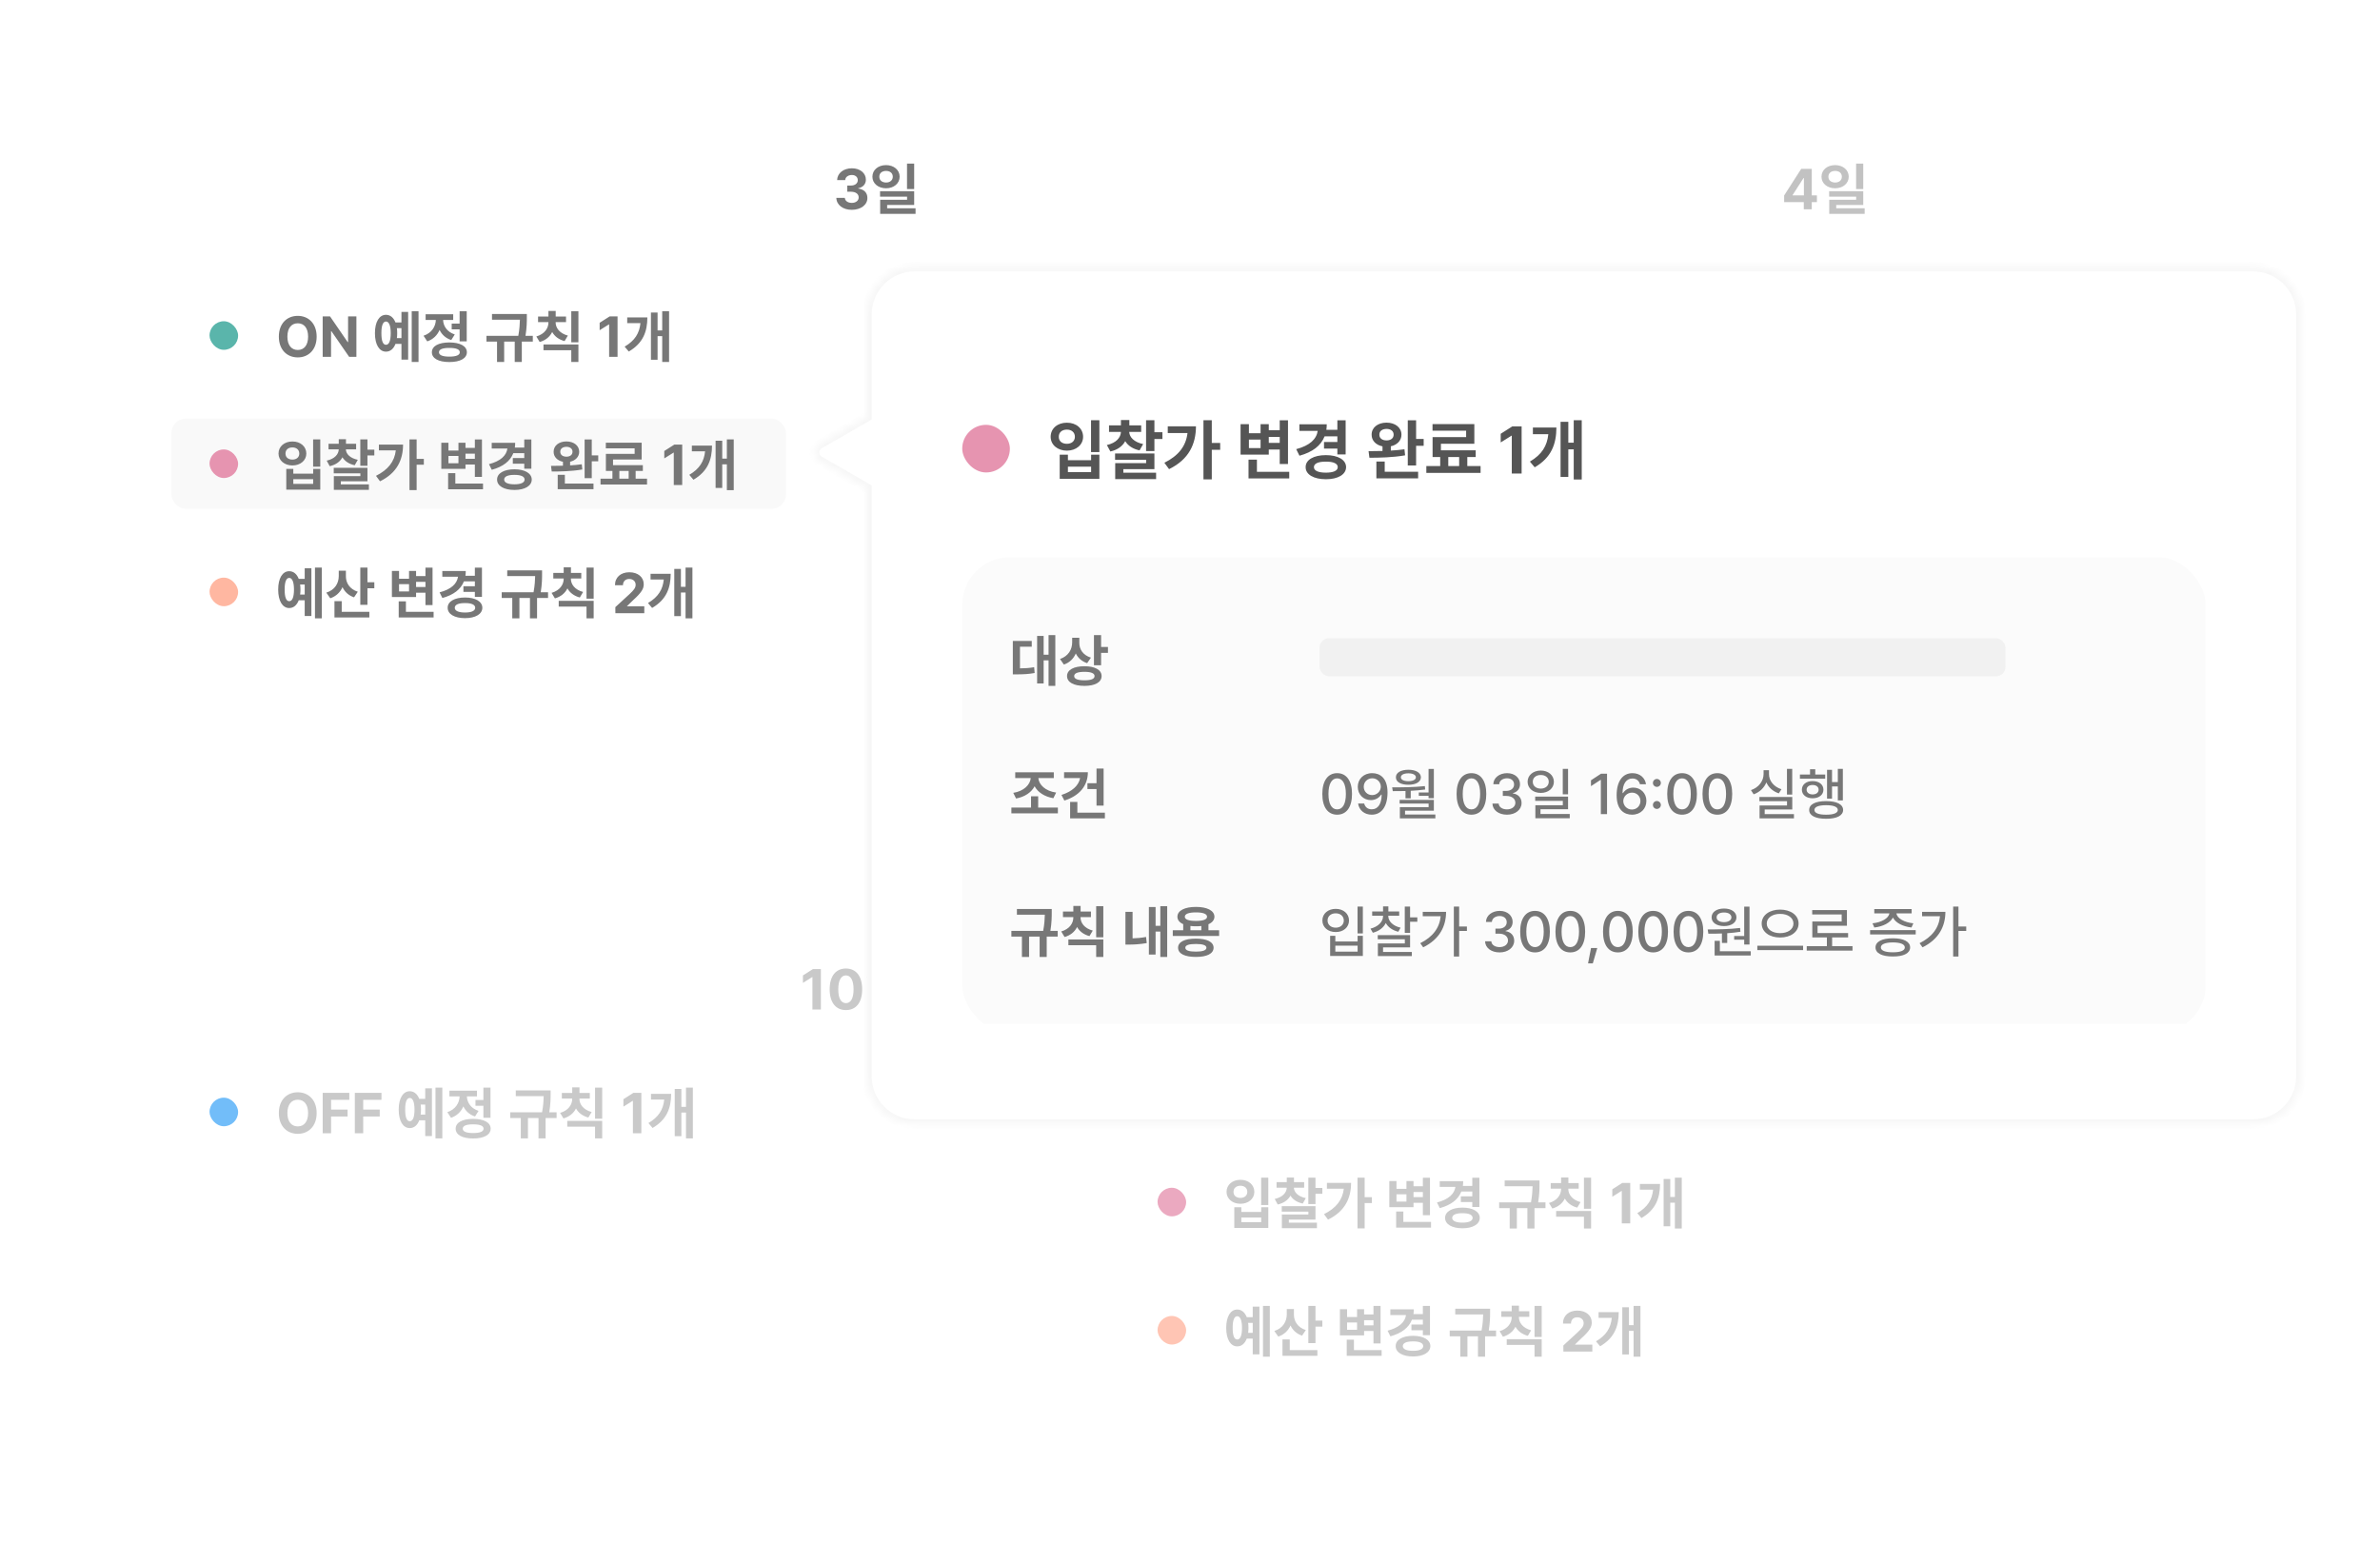 <svg width="335" height="220" viewBox="0 0 335 220" fill="none" xmlns="http://www.w3.org/2000/svg">
<g clip-path="url(#clip0_1067_11384)">
<g opacity="0.8">
<path d="M13.4 132.758C13.4 129.055 16.402 126.053 20.105 126.053H133.429C137.132 126.053 140.134 129.055 140.134 132.758V225.295C140.134 228.998 137.132 232 133.429 232H20.105C16.402 232 13.4 228.998 13.4 225.295V132.758Z" fill="white"/>
<path d="M115.541 136.422V142.111H114.355V137.546H114.323L113.019 138.363V137.318L114.425 136.422H115.541ZM119.07 142.19C117.647 142.19 116.783 141.129 116.783 139.266C116.783 137.404 117.647 136.343 119.07 136.343C120.492 136.343 121.356 137.412 121.356 139.266C121.356 141.137 120.492 142.19 119.07 142.19ZM119.07 141.215C119.73 141.215 120.154 140.579 120.146 139.266C120.146 137.97 119.73 137.31 119.07 137.31C118.41 137.31 117.993 137.97 117.993 139.266C117.985 140.579 118.41 141.215 119.07 141.215ZM123.973 135.895C125.057 135.895 125.883 136.571 125.883 137.53C125.883 138.473 125.057 139.156 123.973 139.156C122.865 139.156 122.048 138.473 122.048 137.53C122.048 136.571 122.865 135.895 123.973 135.895ZM123.973 136.713C123.423 136.713 123.014 137.011 123.022 137.53C123.014 138.041 123.423 138.347 123.973 138.347C124.515 138.347 124.916 138.041 124.916 137.53C124.916 137.011 124.515 136.713 123.973 136.713ZM127.926 135.683V139.266H126.92V135.683H127.926ZM127.926 139.565V141.506H124.122V141.97H128.122V142.755H123.14V140.775H126.928V140.335H123.124V139.565H127.926Z" fill="#BBBBBB"/>
<rect x="29.493" y="154.522" width="4.023" height="4.023" rx="2.012" fill="#4FADF7"/>
<path d="M44.57 156.689C44.57 158.544 43.415 159.612 41.914 159.612C40.398 159.612 39.25 158.536 39.25 156.689C39.25 154.835 40.398 153.766 41.914 153.766C43.415 153.766 44.57 154.835 44.57 156.689ZM43.368 156.689C43.368 155.471 42.794 154.811 41.914 154.811C41.034 154.811 40.453 155.471 40.453 156.689C40.453 157.907 41.034 158.567 41.914 158.567C42.794 158.567 43.368 157.907 43.368 156.689ZM45.419 159.534V153.845H49.167V154.819H46.598V156.202H48.923V157.176H46.598V159.534H45.419ZM49.945 159.534V153.845H53.693V154.819H51.124V156.202H53.45V157.176H51.124V159.534H49.945ZM62.259 153.106V160.257H61.3V153.106H62.259ZM60.797 153.208V159.927H59.854V157.711H59.013C58.746 158.406 58.279 158.803 57.677 158.803C56.734 158.803 56.121 157.813 56.121 156.202C56.121 154.599 56.734 153.617 57.677 153.617C58.275 153.617 58.742 154.006 59.013 154.693H59.854V153.208H60.797ZM57.677 154.56C57.261 154.56 57.025 155.11 57.033 156.202C57.025 157.302 57.261 157.844 57.677 157.836C58.094 157.844 58.345 157.302 58.345 156.202C58.345 155.11 58.086 154.56 57.677 154.56ZM59.21 155.495C59.241 155.715 59.257 155.95 59.257 156.202C59.257 156.449 59.241 156.685 59.21 156.901H59.854V155.495H59.21ZM69.04 153.106V157.349H68.042V155.66H66.926V154.85H68.042V153.106H69.04ZM66.596 157.506C68.121 157.514 69.056 158.017 69.064 158.889C69.056 159.754 68.121 160.265 66.596 160.265C65.072 160.265 64.137 159.754 64.137 158.889C64.137 158.017 65.072 157.514 66.596 157.506ZM66.596 158.276C65.645 158.276 65.135 158.473 65.135 158.889C65.135 159.298 65.645 159.502 66.596 159.502C67.547 159.502 68.066 159.298 68.066 158.889C68.066 158.473 67.547 158.276 66.596 158.276ZM67.138 153.538V154.34H65.716C65.74 155.173 66.243 156.013 67.359 156.383L66.863 157.168C66.074 156.913 65.531 156.394 65.221 155.746C64.903 156.477 64.333 157.066 63.484 157.357L62.966 156.563C64.141 156.171 64.667 155.235 64.695 154.34H63.257V153.538H67.138ZM77.503 153.499V153.978C77.503 154.575 77.503 155.4 77.315 156.579H78.344V157.389H76.796V160.257H75.798V157.389H74.313V160.257H73.307V157.389H71.822V156.579H76.301C76.482 155.613 76.513 154.87 76.529 154.308H72.6V153.499H77.503ZM81.558 154.685C81.55 155.448 82.108 156.233 83.279 156.54L82.815 157.318C81.982 157.098 81.401 156.63 81.071 156.037C80.749 156.693 80.163 157.204 79.311 157.444L78.839 156.666C80.018 156.32 80.544 155.503 80.544 154.685V154.646H79.083V153.86H80.544V153.074H81.566V153.86H83.02V154.646H81.558V154.685ZM84.764 153.106V157.483H83.758V153.106H84.764ZM84.764 157.789V160.257H83.758V158.599H79.845V157.789H84.764ZM90.272 153.845V159.534H89.086V154.968H89.055L87.75 155.785V154.74L89.157 153.845H90.272ZM97.525 153.106V160.257H96.559V156.618H95.907V159.942H94.972V153.294H95.907V155.817H96.559V153.106H97.525ZM94.469 153.986C94.461 155.982 93.864 157.616 91.852 158.787L91.27 158.096C92.728 157.239 93.353 156.19 93.494 154.788H91.632V153.986H94.469Z" fill="#BBBBBB"/>
</g>
<g opacity="0.9">
<path d="M146.84 20.105C146.84 16.402 149.842 13.4 153.545 13.4H266.869C270.572 13.4 273.574 16.402 273.574 20.105V112.642C273.574 116.345 270.572 119.347 266.869 119.347H153.545C149.842 119.347 146.84 116.345 146.84 112.642V20.105Z" fill="white"/>
<path d="M251.129 28.453V27.517L253.534 23.769H255.019V27.502H255.742V28.453H255.019V29.458H253.895V28.453H251.129ZM252.323 27.502H253.911V25.066H253.856L252.323 27.454V27.502ZM258.311 23.243C259.396 23.243 260.221 23.918 260.221 24.877C260.221 25.82 259.396 26.504 258.311 26.504C257.203 26.504 256.386 25.82 256.386 24.877C256.386 23.918 257.203 23.243 258.311 23.243ZM258.311 24.06C257.761 24.06 257.353 24.358 257.36 24.877C257.353 25.388 257.761 25.694 258.311 25.694C258.853 25.694 259.254 25.388 259.254 24.877C259.254 24.358 258.853 24.06 258.311 24.06ZM262.264 23.03V26.614H261.258V23.03H262.264ZM262.264 26.912V28.853H258.461V29.317H262.46V30.103H257.478V28.122H261.266V27.682H257.463V26.912H262.264Z" fill="#BBBBBB"/>
<rect x="162.933" y="41.869" width="4.023" height="4.023" rx="2.012" fill="#5AB5AB"/>
<path d="M178.01 44.036C178.01 45.891 176.855 46.96 175.354 46.96C173.837 46.96 172.69 45.883 172.69 44.036C172.69 42.182 173.837 41.113 175.354 41.113C176.855 41.113 178.01 42.182 178.01 44.036ZM176.808 44.036C176.808 42.818 176.234 42.158 175.354 42.158C174.474 42.158 173.892 42.818 173.892 44.036C173.892 45.254 174.474 45.914 175.354 45.914C176.234 45.914 176.808 45.254 176.808 44.036ZM183.605 41.192V46.881H182.583L180.085 43.266H180.037V46.881H178.859V41.192H179.896L182.379 44.806H182.434V41.192H183.605ZM192.351 40.453V47.604H191.392V40.453H192.351ZM190.889 40.555V47.274H189.946V45.058H189.106C188.838 45.753 188.371 46.15 187.77 46.15C186.827 46.15 186.214 45.16 186.214 43.549C186.214 41.946 186.827 40.964 187.77 40.964C188.367 40.964 188.834 41.353 189.106 42.041H189.946V40.555H190.889ZM187.77 41.907C187.353 41.907 187.117 42.457 187.125 43.549C187.117 44.649 187.353 45.192 187.77 45.184C188.186 45.192 188.438 44.649 188.438 43.549C188.438 42.457 188.178 41.907 187.77 41.907ZM189.302 42.842C189.333 43.062 189.349 43.298 189.349 43.549C189.349 43.797 189.333 44.032 189.302 44.249H189.946V42.842H189.302ZM199.132 40.453V44.697H198.134V43.007H197.019V42.198H198.134V40.453H199.132ZM196.689 44.854C198.213 44.861 199.148 45.364 199.156 46.237C199.148 47.101 198.213 47.612 196.689 47.612C195.164 47.612 194.229 47.101 194.229 46.237C194.229 45.364 195.164 44.861 196.689 44.854ZM196.689 45.624C195.738 45.624 195.227 45.82 195.227 46.237C195.227 46.645 195.738 46.85 196.689 46.85C197.639 46.85 198.158 46.645 198.158 46.237C198.158 45.82 197.639 45.624 196.689 45.624ZM197.231 40.885V41.687H195.808C195.832 42.52 196.335 43.361 197.451 43.73L196.956 44.516C196.166 44.26 195.624 43.742 195.313 43.093C194.995 43.824 194.425 44.414 193.577 44.704L193.058 43.911C194.233 43.518 194.759 42.583 194.787 41.687H193.349V40.885H197.231ZM207.596 40.846V41.325C207.596 41.923 207.596 42.748 207.407 43.926H208.436V44.736H206.888V47.604H205.89V44.736H204.405V47.604H203.399V44.736H201.914V43.926H206.393C206.574 42.96 206.605 42.217 206.621 41.656H202.692V40.846H207.596ZM211.65 42.033C211.642 42.795 212.2 43.581 213.371 43.887L212.908 44.665C212.075 44.445 211.493 43.977 211.163 43.384C210.841 44.04 210.255 44.551 209.403 44.791L208.931 44.013C210.11 43.667 210.637 42.85 210.637 42.033V41.993H209.175V41.208H210.637V40.422H211.658V41.208H213.112V41.993H211.65V42.033ZM214.856 40.453V44.83H213.851V40.453H214.856ZM214.856 45.137V47.604H213.851V45.946H209.937V45.137H214.856ZM220.365 41.192V46.881H219.178V42.316H219.147L217.842 43.133V42.088L219.249 41.192H220.365ZM227.618 40.453V47.604H226.651V43.966H225.999V47.29H225.064V40.642H225.999V43.164H226.651V40.453H227.618ZM224.561 41.333C224.553 43.329 223.956 44.964 221.944 46.135L221.363 45.443C222.82 44.587 223.445 43.537 223.587 42.135H221.724V41.333H224.561Z" fill="#BBBBBB"/>
</g>
<g opacity="0.9">
<path d="M280.28 20.105C280.28 16.402 283.282 13.4 286.985 13.4H400.309C404.012 13.4 407.014 16.402 407.014 20.105V112.642C407.014 116.345 404.012 119.347 400.309 119.347H286.985C283.282 119.347 280.28 116.345 280.28 112.642V20.105Z" fill="white"/>
</g>
<g opacity="0.9">
<path d="M280.28 132.758C280.28 129.055 283.282 126.053 286.985 126.053H400.309C404.012 126.053 407.014 129.055 407.014 132.758V225.295C407.014 228.998 404.012 232 400.309 232H286.985C283.282 232 280.28 228.998 280.28 225.295V132.758Z" fill="white"/>
</g>
<g opacity="0.8">
<path d="M146.84 132.758C146.84 129.055 149.842 126.053 153.545 126.053H266.869C270.572 126.053 273.574 129.055 273.574 132.758V225.295C273.574 228.998 270.572 232 266.869 232H153.545C149.842 232 146.84 228.998 146.84 225.295V132.758Z" fill="white"/>
<rect x="162.933" y="149.158" width="4.023" height="4.023" rx="2.012" fill="#5AB5AB"/>
<path d="M178.01 151.325C178.01 153.179 176.855 154.248 175.354 154.248C173.837 154.248 172.69 153.171 172.69 151.325C172.69 149.47 173.837 148.402 175.354 148.402C176.855 148.402 178.01 149.47 178.01 151.325ZM176.808 151.325C176.808 150.107 176.234 149.447 175.354 149.447C174.474 149.447 173.892 150.107 173.892 151.325C173.892 152.543 174.474 153.203 175.354 153.203C176.234 153.203 176.808 152.543 176.808 151.325ZM183.605 148.48V154.169H182.583L180.085 150.555H180.037V154.169H178.859V148.48H179.896L182.379 152.095H182.434V148.48H183.605ZM192.351 147.742V154.892H191.392V147.742H192.351ZM190.889 147.844V154.562H189.946V152.346H189.106C188.838 153.042 188.371 153.439 187.77 153.439C186.827 153.439 186.214 152.448 186.214 150.838C186.214 149.235 186.827 148.252 187.77 148.252C188.367 148.252 188.834 148.641 189.106 149.329H189.946V147.844H190.889ZM187.77 149.195C187.353 149.195 187.117 149.745 187.125 150.838C187.117 151.938 187.353 152.48 187.77 152.472C188.186 152.48 188.438 151.938 188.438 150.838C188.438 149.745 188.178 149.195 187.77 149.195ZM189.302 150.13C189.333 150.35 189.349 150.586 189.349 150.838C189.349 151.085 189.333 151.321 189.302 151.537H189.946V150.13H189.302ZM199.132 147.742V151.985H198.134V150.295H197.019V149.486H198.134V147.742H199.132ZM196.689 152.142C198.213 152.15 199.148 152.653 199.156 153.525C199.148 154.389 198.213 154.9 196.689 154.9C195.164 154.9 194.229 154.389 194.229 153.525C194.229 152.653 195.164 152.15 196.689 152.142ZM196.689 152.912C195.738 152.912 195.227 153.109 195.227 153.525C195.227 153.934 195.738 154.138 196.689 154.138C197.639 154.138 198.158 153.934 198.158 153.525C198.158 153.109 197.639 152.912 196.689 152.912ZM197.231 148.174V148.975H195.808C195.832 149.808 196.335 150.649 197.451 151.018L196.956 151.804C196.166 151.549 195.624 151.03 195.313 150.382C194.995 151.113 194.425 151.702 193.577 151.993L193.058 151.199C194.233 150.806 194.759 149.871 194.787 148.975H193.349V148.174H197.231ZM207.596 148.134V148.614C207.596 149.211 207.596 150.036 207.407 151.215H208.436V152.024H206.888V154.892H205.89V152.024H204.405V154.892H203.399V152.024H201.914V151.215H206.393C206.574 150.248 206.605 149.506 206.621 148.944H202.692V148.134H207.596ZM211.65 149.321C211.642 150.083 212.2 150.869 213.371 151.175L212.908 151.953C212.075 151.733 211.493 151.266 211.163 150.673C210.841 151.329 210.255 151.839 209.403 152.079L208.931 151.301C210.11 150.955 210.637 150.138 210.637 149.321V149.282H209.175V148.496H210.637V147.71H211.658V148.496H213.112V149.282H211.65V149.321ZM214.856 147.742V152.118H213.851V147.742H214.856ZM214.856 152.425V154.892H213.851V153.234H209.937V152.425H214.856ZM220.365 148.48V154.169H219.178V149.604H219.147L217.842 150.421V149.376L219.249 148.48H220.365ZM227.618 147.742V154.892H226.651V151.254H225.999V154.578H225.064V147.93H225.999V150.453H226.651V147.742H227.618ZM224.561 148.622C224.553 150.618 223.956 152.252 221.944 153.423L221.363 152.731C222.82 151.875 223.445 150.826 223.587 149.423H221.724V148.622H224.561Z" fill="#BBBBBB"/>
<rect x="162.933" y="167.204" width="4.023" height="4.023" rx="2.012" fill="#E694B0"/>
<path d="M178.521 165.788V169.631H177.515V165.788H178.521ZM174.725 169.945V170.613H177.523V169.945H178.521V172.86H173.735V169.945H174.725ZM174.725 172.051H177.523V171.391H174.725V172.051ZM174.6 166.087C175.715 166.079 176.556 166.778 176.556 167.784C176.556 168.758 175.715 169.458 174.6 169.458C173.484 169.458 172.643 168.758 172.643 167.784C172.643 166.778 173.484 166.079 174.6 166.087ZM174.6 166.92C174.026 166.92 173.617 167.242 173.625 167.784C173.617 168.318 174.026 168.633 174.6 168.633C175.158 168.633 175.566 168.318 175.566 167.784C175.566 167.242 175.158 166.92 174.6 166.92ZM183.566 166.409V167.195H182.12C182.147 167.823 182.689 168.432 183.801 168.664L183.369 169.426C182.54 169.25 181.963 168.845 181.64 168.311C181.318 168.908 180.725 169.364 179.849 169.56L179.424 168.782C180.552 168.527 181.098 167.886 181.122 167.195H179.684V166.409H181.122V165.765H182.135V166.409H183.566ZM185.161 165.788V167.234H186.127V168.051H185.161V169.505H184.155V165.788H185.161ZM185.161 169.796V171.689H181.413V172.122H185.365V172.892H180.43V170.967H184.163V170.566H180.415V169.796H185.161ZM192.084 165.788V168.531H193.097V169.356H192.084V172.923H191.078V165.788H192.084ZM190.174 166.519C190.166 168.656 189.333 170.511 186.929 171.689L186.363 170.919C188.057 170.071 188.964 168.931 189.153 167.336H186.772V166.519H190.174ZM201.278 165.796V171.069H200.28V169.324H198.96V169.937H195.557V166.26H196.563V167.36H197.969V166.26H198.96V166.99H200.28V165.796H201.278ZM201.427 172.012V172.813H196.516V170.542H197.529V172.012H201.427ZM196.563 169.151H197.969V168.122H196.563V169.151ZM198.96 168.523H200.28V167.8H198.96V168.523ZM208.232 165.796V169.914H207.234V169.214H205.623V168.413H207.234V167.729H205.694C205.25 168.861 204.236 169.639 202.661 170.071L202.268 169.277C203.914 168.845 204.719 168.059 204.861 167.077H202.653V166.275H205.953C205.953 166.507 205.937 166.731 205.906 166.943H207.234V165.796H208.232ZM205.851 170C207.305 170 208.279 170.558 208.287 171.446C208.279 172.342 207.305 172.907 205.851 172.907C204.382 172.907 203.399 172.342 203.407 171.446C203.399 170.558 204.382 170 205.851 170ZM205.851 170.786C204.947 170.778 204.405 171.006 204.405 171.446C204.405 171.886 204.947 172.114 205.851 172.114C206.739 172.114 207.281 171.886 207.281 171.446C207.281 171.006 206.739 170.778 205.851 170.786ZM216.695 166.181V166.66C216.695 167.258 216.695 168.083 216.507 169.261H217.536V170.071H215.988V172.939H214.99V170.071H213.505V172.939H212.499V170.071H211.014V169.261H215.493C215.674 168.295 215.705 167.552 215.721 166.99H211.792V166.181H216.695ZM220.75 167.368C220.742 168.13 221.3 168.916 222.471 169.222L222.007 170C221.174 169.78 220.593 169.312 220.263 168.719C219.94 169.375 219.355 169.886 218.502 170.126L218.031 169.348C219.21 169.002 219.736 168.185 219.736 167.368V167.328H218.275V166.542H219.736V165.757H220.758V166.542H222.211V167.328H220.75V167.368ZM223.956 165.788V170.165H222.95V165.788H223.956ZM223.956 170.471V172.939H222.95V171.281H219.037V170.471H223.956ZM229.464 166.527V172.216H228.278V167.65H228.246L226.942 168.468V167.423L228.349 166.527H229.464ZM236.717 165.788V172.939H235.751V169.301H235.099V172.625H234.164V165.977H235.099V168.499H235.751V165.788H236.717ZM233.661 166.668C233.653 168.664 233.056 170.299 231.044 171.469L230.462 170.778C231.92 169.921 232.545 168.872 232.686 167.47H230.824V166.668H233.661Z" fill="#BBBBBB"/>
<rect x="162.933" y="185.251" width="4.023" height="4.023" rx="2.012" fill="#FFB7A1"/>
<path d="M178.733 183.835V190.986H177.774V183.835H178.733ZM177.271 183.937V190.656H176.328V188.44H175.488C175.22 189.135 174.753 189.532 174.152 189.532C173.209 189.532 172.596 188.542 172.596 186.931C172.596 185.328 173.209 184.346 174.152 184.346C174.749 184.346 175.216 184.734 175.488 185.422H176.328V183.937H177.271ZM174.152 185.288C173.735 185.288 173.5 185.839 173.507 186.931C173.5 188.031 173.735 188.573 174.152 188.565C174.568 188.573 174.82 188.031 174.82 186.931C174.82 185.839 174.56 185.288 174.152 185.288ZM175.684 186.224C175.715 186.444 175.731 186.679 175.731 186.931C175.731 187.178 175.715 187.414 175.684 187.63H176.328V186.224H175.684ZM182.128 185.061C182.12 185.972 182.638 186.86 183.801 187.237L183.275 188.023C182.493 187.76 181.955 187.245 181.648 186.593C181.326 187.312 180.756 187.874 179.927 188.157L179.369 187.363C180.587 186.986 181.114 186.027 181.122 185.053V184.275H182.128V185.061ZM185.161 183.835V185.901H186.127V186.75H185.161V189.076H184.155V183.835H185.161ZM185.428 190.058V190.86H180.517V188.557H181.538V190.058H185.428ZM194.323 183.843V189.115H193.325V187.371H192.005V187.984H188.603V184.306H189.608V185.406H191.015V184.306H192.005V185.037H193.325V183.843H194.323ZM194.473 190.058V190.86H189.561V188.589H190.575V190.058H194.473ZM189.608 187.198H191.015V186.169H189.608V187.198ZM192.005 186.569H193.325V185.846H192.005V186.569ZM201.278 183.843V187.96H200.28V187.261H198.669V186.459H200.28V185.776H198.74C198.296 186.907 197.282 187.685 195.706 188.117L195.313 187.324C196.96 186.892 197.765 186.106 197.907 185.123H195.698V184.322H198.999C198.999 184.554 198.983 184.778 198.952 184.99H200.28V183.843H201.278ZM198.897 188.047C200.35 188.047 201.325 188.605 201.333 189.493C201.325 190.388 200.35 190.954 198.897 190.954C197.427 190.954 196.445 190.388 196.453 189.493C196.445 188.605 197.427 188.047 198.897 188.047ZM198.897 188.832C197.993 188.825 197.451 189.052 197.451 189.493C197.451 189.933 197.993 190.16 198.897 190.16C199.785 190.16 200.327 189.933 200.327 189.493C200.327 189.052 199.785 188.825 198.897 188.832ZM209.741 184.228V184.707C209.741 185.304 209.741 186.129 209.552 187.308H210.582V188.117H209.034V190.986H208.036V188.117H206.55V190.986H205.545V188.117H204.059V187.308H208.538C208.719 186.341 208.751 185.599 208.766 185.037H204.837V184.228H209.741ZM213.796 185.414C213.788 186.176 214.346 186.962 215.516 187.269L215.053 188.047C214.22 187.827 213.638 187.359 213.308 186.766C212.986 187.422 212.401 187.933 211.548 188.172L211.077 187.394C212.255 187.049 212.782 186.231 212.782 185.414V185.375H211.32V184.589H212.782V183.803H213.803V184.589H215.257V185.375H213.796V185.414ZM217.002 183.835V188.212H215.996V183.835H217.002ZM217.002 188.518V190.986H215.996V189.327H212.082V188.518H217.002ZM220.058 190.263L220.05 189.406L222.094 187.528C222.628 187.017 222.911 186.703 222.911 186.255C222.911 185.752 222.526 185.438 222.007 185.438C221.473 185.438 221.127 185.776 221.127 186.318H220.003C219.995 185.202 220.821 184.495 222.023 184.495C223.241 184.495 224.05 185.186 224.05 186.176C224.05 186.821 223.736 187.355 222.565 188.416L221.701 189.257V189.288H224.129V190.263H220.058ZM230.902 183.835V190.986H229.936V187.347H229.284V190.671H228.349V184.023H229.284V186.546H229.936V183.835H230.902ZM227.846 184.715C227.838 186.711 227.241 188.345 225.229 189.516L224.647 188.825C226.105 187.968 226.73 186.919 226.871 185.516H225.009V184.715H227.846Z" fill="#BBBBBB"/>
</g>
<path d="M13.4 20.105C13.4 16.402 16.402 13.4 20.105 13.4H133.429C137.132 13.4 140.134 16.402 140.134 20.105V112.642C140.134 116.345 137.132 119.347 133.429 119.347H20.105C16.402 119.347 13.4 116.345 13.4 112.642V20.105Z" fill="white"/>
<path d="M119.889 29.537C118.64 29.537 117.744 28.845 117.721 27.855H118.915C118.939 28.28 119.347 28.562 119.897 28.562C120.463 28.562 120.872 28.24 120.864 27.785C120.872 27.321 120.455 26.991 119.787 26.991H119.261V26.119H119.787C120.345 26.119 120.738 25.812 120.738 25.364C120.738 24.932 120.408 24.634 119.905 24.634C119.402 24.634 118.986 24.916 118.97 25.349H117.838C117.854 24.366 118.742 23.691 119.905 23.691C121.092 23.691 121.885 24.39 121.878 25.294C121.885 25.93 121.437 26.386 120.801 26.496V26.543C121.634 26.645 122.098 27.156 122.09 27.863C122.098 28.837 121.17 29.537 119.889 29.537ZM124.722 23.243C125.807 23.243 126.632 23.918 126.632 24.877C126.632 25.82 125.807 26.504 124.722 26.504C123.614 26.504 122.797 25.82 122.797 24.877C122.797 23.918 123.614 23.243 124.722 23.243ZM124.722 24.06C124.172 24.06 123.763 24.358 123.771 24.877C123.763 25.388 124.172 25.694 124.722 25.694C125.264 25.694 125.665 25.388 125.665 24.877C125.665 24.358 125.264 24.06 124.722 24.06ZM128.675 23.03V26.614H127.669V23.03H128.675ZM128.675 26.912V28.853H124.871V29.317H128.871V30.103H123.889V28.122H127.677V27.682H123.873V26.912H128.675Z" fill="#777777"/>
<rect x="29.493" y="45.222" width="4.023" height="4.023" rx="2.012" fill="#5AB5AB"/>
<path d="M44.57 47.389C44.57 49.244 43.415 50.312 41.914 50.312C40.398 50.312 39.25 49.236 39.25 47.389C39.25 45.535 40.398 44.466 41.914 44.466C43.415 44.466 44.57 45.535 44.57 47.389ZM43.368 47.389C43.368 46.171 42.794 45.511 41.914 45.511C41.034 45.511 40.453 46.171 40.453 47.389C40.453 48.607 41.034 49.267 41.914 49.267C42.794 49.267 43.368 48.607 43.368 47.389ZM50.165 44.544V50.234H49.144L46.645 46.619H46.598V50.234H45.419V44.544H46.456L48.939 48.159H48.994V44.544H50.165ZM58.911 43.806V50.957H57.952V43.806H58.911ZM57.45 43.908V50.627H56.507V48.411H55.666C55.399 49.106 54.931 49.503 54.33 49.503C53.387 49.503 52.774 48.513 52.774 46.902C52.774 45.299 53.387 44.317 54.33 44.317C54.927 44.317 55.395 44.706 55.666 45.393H56.507V43.908H57.45ZM54.33 45.26C53.913 45.26 53.678 45.81 53.685 46.902C53.678 48.002 53.913 48.544 54.33 48.536C54.746 48.544 54.998 48.002 54.998 46.902C54.998 45.81 54.739 45.26 54.33 45.26ZM55.862 46.195C55.894 46.415 55.909 46.651 55.909 46.902C55.909 47.15 55.894 47.385 55.862 47.601H56.507V46.195H55.862ZM65.693 43.806V48.049H64.695V46.36H63.579V45.55H64.695V43.806H65.693ZM63.249 48.206C64.773 48.214 65.708 48.717 65.716 49.589C65.708 50.454 64.773 50.965 63.249 50.965C61.724 50.965 60.789 50.454 60.789 49.589C60.789 48.717 61.724 48.214 63.249 48.206ZM63.249 48.977C62.298 48.977 61.787 49.173 61.787 49.589C61.787 49.998 62.298 50.202 63.249 50.202C64.2 50.202 64.718 49.998 64.718 49.589C64.718 49.173 64.2 48.977 63.249 48.977ZM63.791 44.238V45.04H62.369C62.392 45.873 62.895 46.713 64.011 47.083L63.516 47.868C62.726 47.613 62.184 47.094 61.874 46.446C61.555 47.177 60.986 47.766 60.137 48.057L59.618 47.263C60.793 46.87 61.32 45.935 61.347 45.04H59.909V44.238H63.791ZM74.156 44.199V44.678C74.156 45.275 74.156 46.1 73.967 47.279H74.996V48.089H73.448V50.957H72.451V48.089H70.965V50.957H69.96V48.089H68.474V47.279H72.953C73.134 46.313 73.166 45.57 73.181 45.008H69.252V44.199H74.156ZM78.21 45.385C78.203 46.148 78.76 46.933 79.931 47.24L79.468 48.018C78.635 47.798 78.053 47.33 77.723 46.737C77.401 47.393 76.816 47.904 75.963 48.144L75.492 47.366C76.67 47.02 77.197 46.203 77.197 45.385V45.346H75.735V44.56H77.197V43.775H78.218V44.56H79.672V45.346H78.21V45.385ZM81.416 43.806V48.183H80.411V43.806H81.416ZM81.416 48.489V50.957H80.411V49.299H76.497V48.489H81.416ZM86.925 44.544V50.234H85.738V45.668H85.707L84.403 46.486V45.44L85.809 44.544H86.925ZM94.178 43.806V50.957H93.211V47.318H92.559V50.642H91.624V43.995H92.559V46.517H93.211V43.806H94.178ZM91.121 44.686C91.113 46.682 90.516 48.316 88.504 49.487L87.923 48.796C89.381 47.939 90.005 46.89 90.147 45.487H88.284V44.686H91.121Z" fill="#777777"/>
<rect x="24.129" y="58.939" width="86.501" height="12.682" rx="2.012" fill="#F9F9F9"/>
<rect x="29.493" y="63.269" width="4.023" height="4.023" rx="2.012" fill="#E694B0"/>
<path d="M45.081 61.852V65.695H44.075V61.852H45.081ZM41.285 66.009V66.677H44.083V66.009H45.081V68.925H40.295V66.009H41.285ZM41.285 68.115H44.083V67.455H41.285V68.115ZM41.16 62.151C42.276 62.143 43.117 62.843 43.117 63.848C43.117 64.823 42.276 65.522 41.16 65.522C40.044 65.522 39.203 64.823 39.203 63.848C39.203 62.843 40.044 62.143 41.16 62.151ZM41.16 62.984C40.586 62.984 40.178 63.306 40.185 63.848C40.178 64.383 40.586 64.697 41.16 64.697C41.718 64.697 42.126 64.383 42.126 63.848C42.126 63.306 41.718 62.984 41.16 62.984ZM50.126 62.473V63.259H48.68C48.708 63.888 49.25 64.497 50.362 64.728L49.929 65.491C49.1 65.314 48.523 64.909 48.201 64.375C47.878 64.972 47.285 65.428 46.409 65.624L45.985 64.846C47.112 64.591 47.658 63.951 47.682 63.259H46.244V62.473H47.682V61.829H48.696V62.473H50.126ZM51.721 61.852V63.298H52.688V64.116H51.721V65.569H50.715V61.852H51.721ZM51.721 65.86V67.754H47.973V68.186H51.925V68.956H46.99V67.031H50.723V66.63H46.975V65.86H51.721ZM58.644 61.852V64.595H59.658V65.42H58.644V68.988H57.638V61.852H58.644ZM56.734 62.583C56.727 64.721 55.894 66.575 53.489 67.754L52.923 66.984C54.617 66.135 55.524 64.996 55.713 63.401H53.332V62.583H56.734ZM67.838 61.86V67.133H66.84V65.389H65.52V66.001H62.117V62.324H63.123V63.424H64.53V62.324H65.52V63.055H66.84V61.86H67.838ZM67.987 68.076V68.878H63.076V66.607H64.09V68.076H67.987ZM63.123 65.216H64.53V64.186H63.123V65.216ZM65.52 64.587H66.84V63.864H65.52V64.587ZM74.792 61.86V65.978H73.794V65.279H72.183V64.477H73.794V63.793H72.254C71.81 64.925 70.796 65.703 69.221 66.135L68.828 65.341C70.474 64.909 71.28 64.124 71.421 63.141H69.213V62.34H72.513C72.513 62.572 72.498 62.795 72.466 63.008H73.794V61.86H74.792ZM72.411 66.064C73.865 66.064 74.839 66.622 74.847 67.51C74.839 68.406 73.865 68.972 72.411 68.972C70.942 68.972 69.96 68.406 69.967 67.51C69.96 66.622 70.942 66.064 72.411 66.064ZM72.411 66.85C71.507 66.842 70.965 67.07 70.965 67.51C70.965 67.95 71.507 68.178 72.411 68.178C73.299 68.178 73.841 67.95 73.841 67.51C73.841 67.07 73.299 66.842 72.411 66.85ZM79.727 62.143C80.772 62.143 81.526 62.733 81.526 63.597C81.526 64.296 81.012 64.831 80.246 64.996V65.514C80.804 65.483 81.365 65.432 81.888 65.357L81.967 66.088C80.497 66.347 78.855 66.379 77.66 66.379L77.558 65.585C78.053 65.585 78.631 65.581 79.24 65.561V65.004C78.45 64.846 77.92 64.308 77.927 63.597C77.92 62.733 78.674 62.143 79.727 62.143ZM79.727 62.898C79.216 62.906 78.855 63.149 78.863 63.597C78.855 64.029 79.216 64.288 79.727 64.288C80.238 64.288 80.584 64.029 80.584 63.597C80.584 63.149 80.238 62.906 79.727 62.898ZM83.295 61.86V64.108H84.206V64.941H83.295V67.314H82.289V61.86H83.295ZM83.538 68.068V68.87H78.501V66.835H79.507V68.068H83.538ZM91.074 67.385V68.21H84.528V67.385H86.202V66.292H85.283V63.888H89.33V63.118H85.275V62.316H90.32V64.689H86.288V65.483H90.485V66.292H89.471V67.385H91.074ZM87.177 67.385H88.489V66.292H87.177V67.385ZM96.025 62.591V68.28H94.838V63.715H94.807L93.502 64.532V63.487L94.909 62.591H96.025ZM103.278 61.852V69.003H102.311V65.365H101.659V68.689H100.724V62.041H101.659V64.564H102.311V61.852H103.278ZM100.221 62.733C100.213 64.728 99.616 66.363 97.604 67.534L97.023 66.842C98.48 65.986 99.105 64.937 99.246 63.534H97.384V62.733H100.221Z" fill="#777777"/>
<rect x="29.493" y="81.315" width="4.023" height="4.023" rx="2.012" fill="#FFB7A1"/>
<path d="M45.293 79.899V87.05H44.334V79.899H45.293ZM43.831 80.001V86.72H42.889V84.504H42.048C41.781 85.199 41.313 85.596 40.712 85.596C39.769 85.596 39.156 84.606 39.156 82.995C39.156 81.392 39.769 80.41 40.712 80.41C41.309 80.41 41.777 80.799 42.048 81.486H42.889V80.001H43.831ZM40.712 81.353C40.295 81.353 40.06 81.903 40.068 82.995C40.06 84.095 40.295 84.638 40.712 84.63C41.128 84.638 41.38 84.095 41.38 82.995C41.38 81.903 41.12 81.353 40.712 81.353ZM42.244 82.288C42.276 82.508 42.291 82.744 42.291 82.995C42.291 83.243 42.276 83.478 42.244 83.695H42.889V82.288H42.244ZM48.688 81.125C48.68 82.037 49.199 82.924 50.362 83.302L49.835 84.088C49.053 83.824 48.515 83.309 48.209 82.657C47.886 83.376 47.317 83.938 46.488 84.221L45.93 83.427C47.148 83.05 47.674 82.091 47.682 81.117V80.339H48.688V81.125ZM51.721 79.899V81.966H52.688V82.814H51.721V85.14H50.715V79.899H51.721ZM51.988 86.123V86.924H47.077V84.622H48.099V86.123H51.988ZM60.883 79.907V85.18H59.886V83.435H58.565V84.048H55.163V80.371H56.169V81.471H57.575V80.371H58.565V81.101H59.886V79.907H60.883ZM61.033 86.123V86.924H56.121V84.653H57.135V86.123H61.033ZM56.169 83.262H57.575V82.233H56.169V83.262ZM58.565 82.634H59.886V81.911H58.565V82.634ZM67.838 79.907V84.025H66.84V83.325H65.229V82.524H66.84V81.84H65.3C64.856 82.972 63.842 83.75 62.267 84.182L61.874 83.388C63.52 82.956 64.325 82.17 64.467 81.188H62.259V80.386H65.559C65.559 80.618 65.543 80.842 65.512 81.054H66.84V79.907H67.838ZM65.457 84.111C66.911 84.111 67.885 84.669 67.893 85.557C67.885 86.453 66.911 87.019 65.457 87.019C63.987 87.019 63.005 86.453 63.013 85.557C63.005 84.669 63.987 84.111 65.457 84.111ZM65.457 84.897C64.553 84.889 64.011 85.117 64.011 85.557C64.011 85.997 64.553 86.225 65.457 86.225C66.345 86.225 66.887 85.997 66.887 85.557C66.887 85.117 66.345 84.889 65.457 84.897ZM76.301 80.292V80.771C76.301 81.369 76.301 82.194 76.112 83.372H77.142V84.182H75.594V87.05H74.596V84.182H73.111V87.05H72.105V84.182H70.62V83.372H75.099C75.279 82.406 75.311 81.663 75.326 81.101H71.397V80.292H76.301ZM80.356 81.479C80.348 82.241 80.906 83.027 82.077 83.333L81.613 84.111C80.78 83.891 80.198 83.424 79.868 82.83C79.546 83.486 78.961 83.997 78.108 84.237L77.637 83.459C78.816 83.113 79.342 82.296 79.342 81.479V81.439H77.88V80.653H79.342V79.868H80.364V80.653H81.817V81.439H80.356V81.479ZM83.562 79.899V84.276H82.556V79.899H83.562ZM83.562 84.582V87.05H82.556V85.392H78.643V84.582H83.562ZM86.618 86.327L86.611 85.471L88.654 83.592C89.188 83.082 89.471 82.767 89.471 82.319C89.471 81.817 89.086 81.502 88.567 81.502C88.033 81.502 87.687 81.84 87.687 82.382H86.564C86.556 81.266 87.381 80.559 88.583 80.559C89.801 80.559 90.61 81.251 90.61 82.241C90.61 82.885 90.296 83.419 89.125 84.48L88.261 85.321V85.353H90.689V86.327H86.618ZM97.463 79.899V87.05H96.496V83.412H95.844V86.736H94.909V80.088H95.844V82.61H96.496V79.899H97.463ZM94.406 80.779C94.398 82.775 93.801 84.41 91.789 85.581L91.208 84.889C92.665 84.032 93.29 82.983 93.431 81.581H91.569V80.779H94.406Z" fill="#777777"/>
<g filter="url(#filter0_d_1067_11384)">
<path fill-rule="evenodd" clip-rule="evenodd" d="M131.215 39.193C127.613 39.193 124.693 42.113 124.693 45.715V59.733L118.171 63.499C117.301 64.001 117.301 65.256 118.171 65.758L124.693 69.523V150.064C124.693 153.666 127.613 156.586 131.215 156.586H314.478C318.08 156.586 321 153.666 321 150.064V45.715C321 42.113 318.08 39.193 314.478 39.193H131.215Z" fill="white"/>
</g>
<mask id="path-29-inside-1_1067_11384" fill="white">
<path fill-rule="evenodd" clip-rule="evenodd" d="M128.735 37.54C125.032 37.54 122.029 40.542 122.029 44.245V58.659L115.324 62.53C114.43 63.046 114.43 64.337 115.324 64.853L122.029 68.724V151.534C122.029 155.237 125.032 158.239 128.735 158.239H317.16C320.863 158.239 323.866 155.237 323.866 151.534V44.245C323.866 40.542 320.863 37.54 317.16 37.54H128.735Z"/>
</mask>
<path fill-rule="evenodd" clip-rule="evenodd" d="M128.735 37.54C125.032 37.54 122.029 40.542 122.029 44.245V58.659L115.324 62.53C114.43 63.046 114.43 64.337 115.324 64.853L122.029 68.724V151.534C122.029 155.237 125.032 158.239 128.735 158.239H317.16C320.863 158.239 323.866 155.237 323.866 151.534V44.245C323.866 40.542 320.863 37.54 317.16 37.54H128.735Z" fill="white"/>
<path d="M122.029 58.659L122.365 59.239L122.7 59.046V58.659H122.029ZM115.324 62.53L114.989 61.949H114.989L115.324 62.53ZM115.324 64.853L114.989 65.433H114.989L115.324 64.853ZM122.029 68.724H122.7V68.337L122.365 68.144L122.029 68.724ZM122.7 44.245C122.7 40.912 125.402 38.21 128.735 38.21V36.869C124.661 36.869 121.359 40.172 121.359 44.245H122.7ZM122.7 58.659V44.245H121.359V58.659H122.7ZM115.659 63.111L122.365 59.239L121.694 58.078L114.989 61.949L115.659 63.111ZM115.659 64.272C115.212 64.014 115.212 63.369 115.659 63.111L114.989 61.949C113.647 62.724 113.647 64.659 114.989 65.433L115.659 64.272ZM122.365 68.144L115.659 64.272L114.989 65.433L121.694 69.305L122.365 68.144ZM122.7 151.534V68.724H121.359V151.534H122.7ZM128.735 157.569C125.402 157.569 122.7 154.867 122.7 151.534H121.359C121.359 155.607 124.661 158.91 128.735 158.91V157.569ZM317.16 157.569H128.735V158.91H317.16V157.569ZM323.195 151.534C323.195 154.867 320.493 157.569 317.16 157.569V158.91C321.234 158.91 324.536 155.607 324.536 151.534H323.195ZM323.195 44.245V151.534H324.536V44.245H323.195ZM317.16 38.21C320.493 38.21 323.195 40.912 323.195 44.245H324.536C324.536 40.172 321.234 36.869 317.16 36.869V38.21ZM128.735 38.21H317.16V36.869H128.735V38.21Z" fill="#F6F6F6" mask="url(#path-29-inside-1_1067_11384)"/>
<g clip-path="url(#clip1_1067_11384)">
<rect x="135.44" y="59.804" width="6.706" height="6.706" rx="3.353" fill="#E694B0"/>
<path d="M154.744 59.157V63.64H153.57V59.157H154.744ZM150.316 64.007V64.786H153.58V64.007H154.744V67.408H149.161V64.007H150.316ZM150.316 66.464H153.58V65.694H150.316V66.464ZM150.169 59.506C151.471 59.496 152.452 60.312 152.452 61.486C152.452 62.623 151.471 63.439 150.169 63.439C148.867 63.439 147.886 62.623 147.886 61.486C147.886 60.312 148.867 59.496 150.169 59.506ZM150.169 60.477C149.5 60.477 149.023 60.853 149.032 61.486C149.023 62.109 149.5 62.476 150.169 62.476C150.82 62.476 151.297 62.109 151.297 61.486C151.297 60.853 150.82 60.477 150.169 60.477ZM160.629 59.882V60.798H158.943C158.975 61.532 159.607 62.242 160.905 62.513L160.4 63.402C159.433 63.196 158.759 62.724 158.383 62.1C158.008 62.797 157.315 63.329 156.293 63.558L155.798 62.65C157.114 62.352 157.751 61.605 157.778 60.798H156.101V59.882H157.778V59.13H158.961V59.882H160.629ZM162.491 59.157V60.844H163.618V61.797H162.491V63.494H161.317V59.157H162.491ZM162.491 63.833V66.042H158.118V66.546H162.729V67.445H156.972V65.199H161.326V64.731H156.953V63.833H162.491ZM170.567 59.157V62.357H171.75V63.319H170.567V67.481H169.394V59.157H170.567ZM168.34 60.01C168.33 62.504 167.359 64.667 164.553 66.042L163.893 65.144C165.869 64.154 166.928 62.824 167.148 60.963H164.37V60.01H168.34ZM181.293 59.166V65.318H180.129V63.283H178.589V63.998H174.619V59.707H175.793V60.991H177.434V59.707H178.589V60.56H180.129V59.166H181.293ZM181.468 66.418V67.353H175.738V64.704H176.92V66.418H181.468ZM175.793 63.081H177.434V61.88H175.793V63.081ZM178.589 62.348H180.129V61.504H178.589V62.348ZM189.407 59.166V63.97H188.243V63.154H186.363V62.219H188.243V61.422H186.446C185.928 62.742 184.745 63.649 182.907 64.154L182.449 63.228C184.369 62.724 185.309 61.807 185.474 60.661H182.898V59.726H186.748C186.748 59.996 186.73 60.257 186.693 60.505H188.243V59.166H189.407ZM186.629 64.071C188.325 64.071 189.462 64.722 189.471 65.758C189.462 66.803 188.325 67.463 186.629 67.463C184.915 67.463 183.769 66.803 183.778 65.758C183.769 64.722 184.915 64.071 186.629 64.071ZM186.629 64.988C185.575 64.979 184.942 65.245 184.942 65.758C184.942 66.271 185.575 66.537 186.629 66.537C187.665 66.537 188.298 66.271 188.298 65.758C188.298 65.245 187.665 64.979 186.629 64.988ZM195.164 59.496C196.384 59.496 197.264 60.184 197.264 61.193C197.264 62.008 196.663 62.632 195.769 62.824V63.429C196.42 63.393 197.076 63.333 197.685 63.246L197.777 64.099C196.063 64.401 194.147 64.438 192.753 64.438L192.634 63.512C193.212 63.512 193.885 63.507 194.596 63.484V62.834C193.674 62.65 193.056 62.022 193.065 61.193C193.056 60.184 193.936 59.496 195.164 59.496ZM195.164 60.377C194.568 60.386 194.147 60.67 194.156 61.193C194.147 61.697 194.568 61.999 195.164 61.999C195.76 61.999 196.164 61.697 196.164 61.193C196.164 60.67 195.76 60.386 195.164 60.377ZM199.326 59.166V61.788H200.39V62.76H199.326V65.529H198.153V59.166H199.326ZM199.611 66.409V67.344H193.734V64.97H194.908V66.409H199.611ZM208.402 65.611V66.574H200.766V65.611H202.718V64.337H201.646V61.532H206.367V60.633H201.637V59.698H207.522V62.467H202.819V63.393H207.715V64.337H206.532V65.611H208.402ZM203.855 65.611H205.386V64.337H203.855V65.611ZM214.178 60.019V66.656H212.794V61.33H212.757L211.235 62.283V61.064L212.876 60.019H214.178ZM222.64 59.157V67.5H221.512V63.255H220.751V67.133H219.66V59.377H220.751V62.32H221.512V59.157H222.64ZM219.074 60.184C219.064 62.513 218.368 64.419 216.021 65.785L215.342 64.979C217.043 63.98 217.772 62.756 217.937 61.119H215.764V60.184H219.074Z" fill="#555555"/>
<rect x="135.44" y="78.444" width="175.014" height="66.939" rx="6.706" fill="#FBFBFB"/>
<path d="M148.542 89.403V96.554H147.591V92.963H146.9V96.209H145.981V89.521H146.9V92.162H147.591V89.403H148.542ZM145.226 90.228V91.038H143.568V94.087C144.26 94.083 144.873 94.047 145.564 93.922L145.635 94.739C144.763 94.904 144 94.928 143.057 94.936H142.562V90.228H145.226ZM151.921 90.527C151.921 91.391 152.424 92.224 153.556 92.578L153.021 93.356C152.263 93.105 151.733 92.617 151.426 91.989C151.116 92.712 150.562 93.277 149.745 93.552L149.202 92.767C150.397 92.366 150.908 91.415 150.915 90.433V89.781H151.921V90.527ZM154.986 89.403V91.077H155.952V91.91H154.986V93.647H153.98V89.403H154.986ZM152.644 93.788C154.122 93.788 155.057 94.299 155.057 95.171C155.057 96.051 154.122 96.554 152.644 96.554C151.135 96.554 150.193 96.051 150.193 95.171C150.193 94.299 151.135 93.788 152.644 93.788ZM152.644 94.574C151.701 94.574 151.19 94.778 151.198 95.171C151.19 95.58 151.701 95.768 152.644 95.768C153.571 95.768 154.067 95.58 154.067 95.171C154.067 94.778 153.571 94.574 152.644 94.574Z" fill="#777777"/>
<rect opacity="0.8" x="185.732" y="89.843" width="96.559" height="5.364" rx="1.341" fill="#EEEEEE"/>
<path d="M148.904 113.687V114.497H142.358V113.687H145.124V112.092H146.13V113.687H148.904ZM148.33 108.721V109.53H146.153C146.236 110.473 147.124 111.35 148.66 111.574L148.267 112.367C147.014 112.147 146.087 111.534 145.627 110.686C145.171 111.55 144.252 112.179 143.018 112.407L142.625 111.613C144.11 111.373 145.002 110.477 145.085 109.53H142.9V108.721H148.33ZM155.34 108.187V113.412H154.342V111.078H153.061V110.253H154.342V108.187H155.34ZM153.124 108.713C153.124 110.631 151.906 112.045 149.815 112.697L149.407 111.904C150.888 111.44 151.843 110.587 152.031 109.53H149.776V108.713H153.124ZM155.52 114.402V115.204H150.625V112.886H151.646V114.402H155.52Z" fill="#777777"/>
<path d="M188.215 114.685C186.895 114.685 186.125 113.624 186.125 111.762C186.125 109.916 186.911 108.839 188.215 108.839C189.52 108.839 190.305 109.916 190.305 111.762C190.305 113.624 189.527 114.685 188.215 114.685ZM188.215 113.939C188.985 113.939 189.441 113.184 189.441 111.762C189.441 110.348 188.977 109.57 188.215 109.57C187.453 109.57 186.989 110.348 186.989 111.762C186.989 113.184 187.445 113.939 188.215 113.939ZM193.158 108.839C194.203 108.847 195.303 109.475 195.303 111.558C195.303 113.554 194.446 114.685 193.079 114.685C192.034 114.685 191.295 114.041 191.162 113.114H192.018C192.136 113.593 192.506 113.931 193.079 113.931C193.959 113.931 194.47 113.161 194.478 111.864H194.407C194.101 112.344 193.566 112.634 192.953 112.634C191.932 112.634 191.115 111.856 191.115 110.764C191.115 109.68 191.924 108.831 193.158 108.839ZM193.158 109.562C192.466 109.562 191.955 110.096 191.955 110.748C191.955 111.409 192.451 111.927 193.142 111.927C193.826 111.927 194.36 111.369 194.36 110.741C194.36 110.128 193.857 109.562 193.158 109.562ZM201.825 108.242V112.367H201.079V112.029H199.704V111.558H201.079V108.242H201.825ZM195.955 110.835C197.315 110.843 199.043 110.827 200.56 110.662L200.599 111.141C199.935 111.232 199.248 111.287 198.572 111.322V112.383H197.833V111.354C197.197 111.369 196.592 111.373 196.042 111.369L195.955 110.835ZM201.825 112.603V114.12H197.77V114.662H202.037V115.204H197.04V113.624H201.087V113.122H197.008V112.603H201.825ZM198.242 108.36C199.287 108.36 199.994 108.776 200.002 109.42C199.994 110.081 199.287 110.473 198.242 110.473C197.173 110.473 196.474 110.081 196.482 109.42C196.474 108.776 197.173 108.36 198.242 108.36ZM198.242 108.863C197.59 108.863 197.181 109.083 197.181 109.42C197.181 109.758 197.59 109.971 198.242 109.971C198.878 109.971 199.295 109.758 199.295 109.42C199.295 109.083 198.878 108.863 198.242 108.863ZM207.114 114.685C205.793 114.685 205.023 113.624 205.023 111.762C205.023 109.916 205.809 108.839 207.114 108.839C208.418 108.839 209.204 109.916 209.204 111.762C209.204 113.624 208.426 114.685 207.114 114.685ZM207.114 113.939C207.884 113.939 208.339 113.184 208.339 111.762C208.339 110.348 207.876 109.57 207.114 109.57C206.351 109.57 205.888 110.348 205.888 111.762C205.888 113.184 206.344 113.939 207.114 113.939ZM212.119 114.685C210.941 114.685 210.1 114.049 210.068 113.122H210.948C210.98 113.624 211.475 113.939 212.111 113.939C212.795 113.939 213.298 113.562 213.298 113.012C213.298 112.454 212.826 112.045 212.017 112.045H211.53V111.338H212.017C212.661 111.338 213.117 110.976 213.117 110.434C213.117 109.916 212.732 109.562 212.127 109.562C211.553 109.562 211.051 109.876 211.027 110.395H210.194C210.218 109.468 211.074 108.839 212.135 108.839C213.251 108.839 213.958 109.546 213.95 110.387C213.958 111.031 213.557 111.503 212.944 111.652V111.691C213.722 111.801 214.17 112.32 214.17 113.043C214.17 113.994 213.298 114.685 212.119 114.685ZM216.873 108.47C217.934 108.477 218.712 109.13 218.72 110.049C218.712 110.976 217.934 111.621 216.873 111.621C215.805 111.621 215.019 110.976 215.019 110.049C215.019 109.13 215.805 108.477 216.873 108.47ZM216.873 109.098C216.221 109.09 215.742 109.475 215.75 110.049C215.742 110.631 216.221 111.016 216.873 111.016C217.518 111.016 217.997 110.631 217.997 110.049C217.997 109.475 217.518 109.09 216.873 109.098ZM220.716 108.234V111.817H219.969V108.234H220.716ZM220.716 112.139V113.915H216.834V114.591H220.952V115.188H216.111V113.357H219.977V112.737H216.088V112.139H220.716ZM226.201 108.918V114.607H225.329V109.782H225.297L223.938 110.67V109.845L225.352 108.918H226.201ZM229.705 114.685C228.653 114.677 227.552 114.057 227.552 111.951C227.552 109.971 228.409 108.839 229.776 108.839C230.821 108.839 231.552 109.491 231.686 110.395H230.829C230.719 109.931 230.35 109.593 229.776 109.593C228.896 109.593 228.385 110.363 228.385 111.644H228.448C228.755 111.165 229.289 110.874 229.91 110.874C230.923 110.874 231.741 111.652 231.741 112.744C231.741 113.845 230.931 114.693 229.705 114.685ZM229.698 113.962C230.389 113.962 230.9 113.428 230.9 112.76C230.9 112.108 230.405 111.581 229.721 111.581C229.022 111.581 228.495 112.131 228.487 112.768C228.495 113.397 228.998 113.962 229.698 113.962ZM233.218 113.876C232.912 113.876 232.652 113.624 232.66 113.318C232.652 113.012 232.912 112.76 233.218 112.76C233.517 112.76 233.776 113.012 233.776 113.318C233.776 113.624 233.517 113.876 233.218 113.876ZM233.218 110.772C232.912 110.772 232.652 110.521 232.66 110.214C232.652 109.908 232.912 109.656 233.218 109.656C233.517 109.656 233.776 109.908 233.776 110.214C233.776 110.521 233.517 110.772 233.218 110.772ZM236.762 114.685C235.442 114.685 234.672 113.624 234.672 111.762C234.672 109.916 235.458 108.839 236.762 108.839C238.066 108.839 238.852 109.916 238.852 111.762C238.852 113.624 238.074 114.685 236.762 114.685ZM236.762 113.939C237.532 113.939 237.988 113.184 237.988 111.762C237.988 110.348 237.524 109.57 236.762 109.57C236 109.57 235.536 110.348 235.536 111.762C235.536 113.184 235.992 113.939 236.762 113.939ZM241.728 114.685C240.408 114.685 239.638 113.624 239.638 111.762C239.638 109.916 240.424 108.839 241.728 108.839C243.033 108.839 243.819 109.916 243.819 111.762C243.819 113.624 243.041 114.685 241.728 114.685ZM241.728 113.939C242.498 113.939 242.954 113.184 242.954 111.762C242.954 110.348 242.491 109.57 241.728 109.57C240.966 109.57 240.502 110.348 240.502 111.762C240.502 113.184 240.958 113.939 241.728 113.939ZM252.266 108.234V111.856H251.527V108.234H252.266ZM252.274 112.194V113.955H248.392V114.607H252.51V115.204H247.669V113.389H251.535V112.784H247.645V112.194H252.274ZM248.997 108.965C248.989 109.908 249.673 110.764 250.749 111.102L250.38 111.684C249.559 111.416 248.942 110.858 248.628 110.143C248.305 110.913 247.677 111.526 246.836 111.817L246.459 111.228C247.559 110.858 248.235 109.939 248.235 108.965V108.422H248.997V108.965ZM259.393 108.234V112.674H258.686V110.709H257.869V112.43H257.169V108.367H257.869V110.096H258.686V108.234H259.393ZM256.91 109.035V109.625H253.35V109.035H254.773V108.289H255.511V109.035H256.91ZM255.134 109.955C256.03 109.955 256.659 110.434 256.659 111.165C256.659 111.896 256.03 112.375 255.134 112.375C254.254 112.375 253.625 111.896 253.625 111.165C253.625 110.434 254.254 109.955 255.134 109.955ZM255.134 110.505C254.639 110.505 254.293 110.764 254.293 111.165C254.293 111.566 254.639 111.833 255.134 111.833C255.645 111.833 255.983 111.566 255.983 111.165C255.983 110.764 255.645 110.505 255.134 110.505ZM257.036 112.776C258.529 112.776 259.425 113.224 259.432 114.025C259.425 114.811 258.529 115.267 257.036 115.259C255.543 115.267 254.647 114.811 254.655 114.025C254.647 113.224 255.543 112.776 257.036 112.776ZM257.036 113.349C255.991 113.349 255.386 113.585 255.393 114.025C255.386 114.45 255.991 114.693 257.036 114.685C258.089 114.693 258.678 114.45 258.686 114.025C258.678 113.585 258.089 113.349 257.036 113.349Z" fill="#777777"/>
<path d="M148.039 127.959V128.439C148.039 129.036 148.039 129.861 147.851 131.04H148.88V131.849H147.332V134.717H146.334V131.849H144.849V134.717H143.843V131.849H142.358V131.04H146.837C147.018 130.073 147.049 129.331 147.065 128.769H143.136V127.959H148.039ZM152.094 129.146C152.086 129.908 152.644 130.694 153.815 131.001L153.351 131.778C152.518 131.558 151.937 131.091 151.607 130.498C151.285 131.154 150.699 131.665 149.847 131.904L149.375 131.126C150.554 130.781 151.08 129.963 151.08 129.146V129.107H149.619V128.321H151.08V127.535H152.102V128.321H153.556V129.107H152.094V129.146ZM155.3 127.567V131.943H154.294V127.567H155.3ZM155.3 132.25V134.717H154.294V133.059H150.381V132.25H155.3ZM164.29 127.567V134.717H163.323V131.142H162.655V134.372H161.712V127.684H162.655V130.333H163.323V127.567H164.29ZM159.418 128.36V132.093C159.991 132.081 160.62 132.03 161.312 131.896L161.414 132.761C160.455 132.926 159.638 132.973 158.899 132.973H158.412V128.36H159.418ZM171.598 130.953V131.755H165.076V130.953H166.545V130.097C166.023 129.865 165.728 129.511 165.728 129.052C165.728 128.187 166.742 127.669 168.337 127.669C169.916 127.669 170.93 128.187 170.938 129.052C170.934 129.515 170.627 129.877 170.097 130.105V130.953H171.598ZM168.329 132.132C169.877 132.132 170.812 132.588 170.82 133.413C170.812 134.254 169.877 134.71 168.329 134.71C166.757 134.71 165.822 134.254 165.822 133.413C165.822 132.588 166.757 132.132 168.329 132.132ZM168.329 132.886C167.339 132.886 166.836 133.059 166.844 133.413C166.836 133.782 167.339 133.963 168.329 133.963C169.295 133.963 169.806 133.782 169.814 133.413C169.806 133.059 169.295 132.886 168.329 132.886ZM168.337 128.439C167.323 128.439 166.765 128.651 166.773 129.052C166.765 129.445 167.323 129.641 168.337 129.641C169.335 129.641 169.9 129.445 169.9 129.052C169.9 128.651 169.335 128.439 168.337 128.439ZM167.559 130.953H169.099V130.356C168.863 130.384 168.608 130.395 168.337 130.395C168.058 130.395 167.798 130.384 167.559 130.348V130.953Z" fill="#777777"/>
<path d="M191.83 127.622V131.401H191.083V127.622H191.83ZM187.956 131.739V132.533H191.091V131.739H191.83V134.576H187.225V131.739H187.956ZM187.956 133.963H191.091V133.122H187.956V133.963ZM188.011 127.944C189.087 127.944 189.881 128.612 189.881 129.578C189.881 130.545 189.087 131.213 188.011 131.205C186.934 131.213 186.133 130.545 186.133 129.578C186.133 128.612 186.934 127.944 188.011 127.944ZM188.011 128.572C187.343 128.565 186.863 128.981 186.863 129.578C186.863 130.183 187.343 130.592 188.011 130.592C188.671 130.592 189.15 130.183 189.15 129.578C189.15 128.981 188.671 128.565 188.011 128.572ZM195.413 128.973C195.413 129.696 196.081 130.356 197.142 130.592L196.82 131.166C195.991 130.965 195.378 130.517 195.059 129.932C194.741 130.588 194.101 131.083 193.236 131.307L192.906 130.726C193.983 130.458 194.674 129.759 194.674 128.973V128.91H193.142V128.313H194.674V127.598H195.421V128.313H196.945V128.91H195.413V128.973ZM198.478 127.622V129.138H199.499V129.759H198.478V131.323H197.731V127.622H198.478ZM198.478 131.645V133.366H194.674V134.01H198.721V134.592H193.944V132.816H197.739V132.226H193.928V131.645H198.478ZM205.385 127.622V130.427H206.477V131.048H205.385V134.655H204.638V127.622H205.385ZM203.546 128.36C203.538 130.395 202.642 132.211 200.324 133.358L199.908 132.776C201.672 131.896 202.631 130.623 202.784 128.981H200.261V128.36H203.546ZM211.082 134.073C209.903 134.073 209.062 133.437 209.031 132.509H209.911C209.943 133.012 210.438 133.327 211.074 133.327C211.758 133.327 212.261 132.949 212.261 132.399C212.261 131.841 211.789 131.433 210.98 131.433H210.493V130.726H210.98C211.624 130.726 212.08 130.364 212.08 129.822C212.08 129.303 211.695 128.95 211.09 128.95C210.516 128.95 210.013 129.264 209.99 129.783H209.157C209.18 128.855 210.037 128.227 211.098 128.227C212.214 128.227 212.921 128.934 212.913 129.775C212.921 130.419 212.52 130.891 211.907 131.04V131.079C212.685 131.189 213.133 131.708 213.133 132.431C213.133 133.382 212.261 134.073 211.082 134.073ZM216.064 134.073C214.744 134.073 213.974 133.012 213.974 131.15C213.974 129.303 214.76 128.227 216.064 128.227C217.368 128.227 218.154 129.303 218.154 131.15C218.154 133.012 217.376 134.073 216.064 134.073ZM216.064 133.327C216.834 133.327 217.29 132.572 217.29 131.15C217.29 129.735 216.826 128.957 216.064 128.957C215.302 128.957 214.838 129.735 214.838 131.15C214.838 132.572 215.294 133.327 216.064 133.327ZM221.03 134.073C219.71 134.073 218.94 133.012 218.94 131.15C218.94 129.303 219.726 128.227 221.03 128.227C222.335 128.227 223.12 129.303 223.12 131.15C223.12 133.012 222.343 134.073 221.03 134.073ZM221.03 133.327C221.8 133.327 222.256 132.572 222.256 131.15C222.256 129.735 221.792 128.957 221.03 128.957C220.268 128.957 219.804 129.735 219.804 131.15C219.804 132.572 220.26 133.327 221.03 133.327ZM224.826 133.452L224.197 135.621H223.529L223.946 133.452H224.826ZM227.725 134.073C226.405 134.073 225.635 133.012 225.635 131.15C225.635 129.303 226.421 128.227 227.725 128.227C229.03 128.227 229.816 129.303 229.816 131.15C229.816 133.012 229.038 134.073 227.725 134.073ZM227.725 133.327C228.495 133.327 228.951 132.572 228.951 131.15C228.951 129.735 228.487 128.957 227.725 128.957C226.963 128.957 226.499 129.735 226.499 131.15C226.499 132.572 226.955 133.327 227.725 133.327ZM232.692 134.073C231.371 134.073 230.601 133.012 230.601 131.15C230.601 129.303 231.387 128.227 232.692 128.227C233.996 128.227 234.782 129.303 234.782 131.15C234.782 133.012 234.004 134.073 232.692 134.073ZM232.692 133.327C233.462 133.327 233.917 132.572 233.917 131.15C233.917 129.735 233.454 128.957 232.692 128.957C231.929 128.957 231.466 129.735 231.466 131.15C231.466 132.572 231.921 133.327 232.692 133.327ZM237.658 134.073C236.338 134.073 235.568 133.012 235.568 131.15C235.568 129.303 236.353 128.227 237.658 128.227C238.962 128.227 239.748 129.303 239.748 131.15C239.748 133.012 238.97 134.073 237.658 134.073ZM237.658 133.327C238.428 133.327 238.884 132.572 238.884 131.15C238.884 129.735 238.42 128.957 237.658 128.957C236.896 128.957 236.432 129.735 236.432 131.15C236.432 132.572 236.888 133.327 237.658 133.327ZM246.255 127.629V132.965H245.508V132.289H244.094V131.763H245.508V127.629H246.255ZM246.427 133.908V134.513H241.343V132.446H242.082V133.908H246.427ZM240.369 130.843C241.673 130.836 243.426 130.82 244.926 130.631L244.974 131.166C244.373 131.264 243.74 131.331 243.119 131.37V132.745H242.373V131.409C241.689 131.441 241.033 131.445 240.463 131.441L240.369 130.843ZM242.671 127.897C243.701 127.897 244.416 128.392 244.416 129.138C244.416 129.885 243.701 130.364 242.671 130.364C241.626 130.364 240.919 129.885 240.919 129.138C240.919 128.392 241.626 127.897 242.671 127.897ZM242.671 128.455C242.043 128.447 241.618 128.714 241.626 129.138C241.618 129.555 242.043 129.814 242.671 129.814C243.276 129.814 243.701 129.555 243.709 129.138C243.701 128.714 243.276 128.447 242.671 128.455ZM250.561 128.046C252.038 128.046 253.162 128.824 253.162 130.01C253.162 131.197 252.038 131.983 250.561 131.975C249.083 131.983 247.968 131.197 247.968 130.01C247.968 128.824 249.083 128.046 250.561 128.046ZM250.561 128.651C249.484 128.643 248.675 129.193 248.683 130.01C248.675 130.836 249.484 131.362 250.561 131.362C251.637 131.362 252.439 130.836 252.439 130.01C252.439 129.193 251.637 128.643 250.561 128.651ZM253.798 133.13V133.751H247.355V133.13H253.798ZM260.753 133.193V133.822H254.309V133.193H257.146V131.959H255.095V129.72H259.228V128.73H255.079V128.117H259.967V130.317H255.833V131.346H260.132V131.959H257.884V133.193H260.753ZM269.648 130.938V131.543H263.228V130.938H269.648ZM266.434 132.085C267.951 132.085 268.862 132.556 268.862 133.374C268.862 134.191 267.951 134.655 266.434 134.647C264.909 134.655 263.99 134.191 263.99 133.374C263.99 132.556 264.909 132.085 266.434 132.085ZM266.434 132.666C265.357 132.674 264.744 132.918 264.744 133.374C264.744 133.822 265.357 134.057 266.434 134.057C267.495 134.057 268.116 133.822 268.116 133.374C268.116 132.918 267.495 132.674 266.434 132.666ZM269.074 127.967V128.58H266.937C267.019 129.264 268.017 129.845 269.318 129.979L269.051 130.568C267.833 130.427 266.823 129.912 266.442 129.17C266.049 129.912 265.043 130.427 263.825 130.568L263.566 129.979C264.843 129.845 265.849 129.268 265.939 128.58H263.817V127.967H269.074ZM275.667 127.622V130.427H276.759V131.048H275.667V134.655H274.921V127.622H275.667ZM273.828 128.36C273.82 130.395 272.925 132.211 270.607 133.358L270.19 132.776C271.954 131.896 272.913 130.623 273.066 128.981H270.544V128.36H273.828Z" fill="#777777"/>
</g>
</g>
<defs>
<filter id="filter0_d_1067_11384" x="97.953" y="22.236" width="242.612" height="156.524" filterUnits="userSpaceOnUse" color-interpolation-filters="sRGB">
<feFlood flood-opacity="0" result="BackgroundImageFix"/>
<feColorMatrix in="SourceAlpha" type="matrix" values="0 0 0 0 0 0 0 0 0 0 0 0 0 0 0 0 0 0 127 0" result="hardAlpha"/>
<feOffset dy="2.609"/>
<feGaussianBlur stdDeviation="9.783"/>
<feComposite in2="hardAlpha" operator="out"/>
<feColorMatrix type="matrix" values="0 0 0 0 0 0 0 0 0 0 0 0 0 0 0 0 0 0 0.1 0"/>
<feBlend mode="normal" in2="BackgroundImageFix" result="effect1_dropShadow_1067_11384"/>
<feBlend mode="normal" in="SourceGraphic" in2="effect1_dropShadow_1067_11384" result="shape"/>
</filter>
<clipPath id="clip0_1067_11384">
<rect width="335" height="220" fill="white"/>
</clipPath>
<clipPath id="clip1_1067_11384">
<rect width="175.014" height="86.501" fill="white" transform="translate(135.44 57.656)"/>
</clipPath>
</defs>
</svg>
